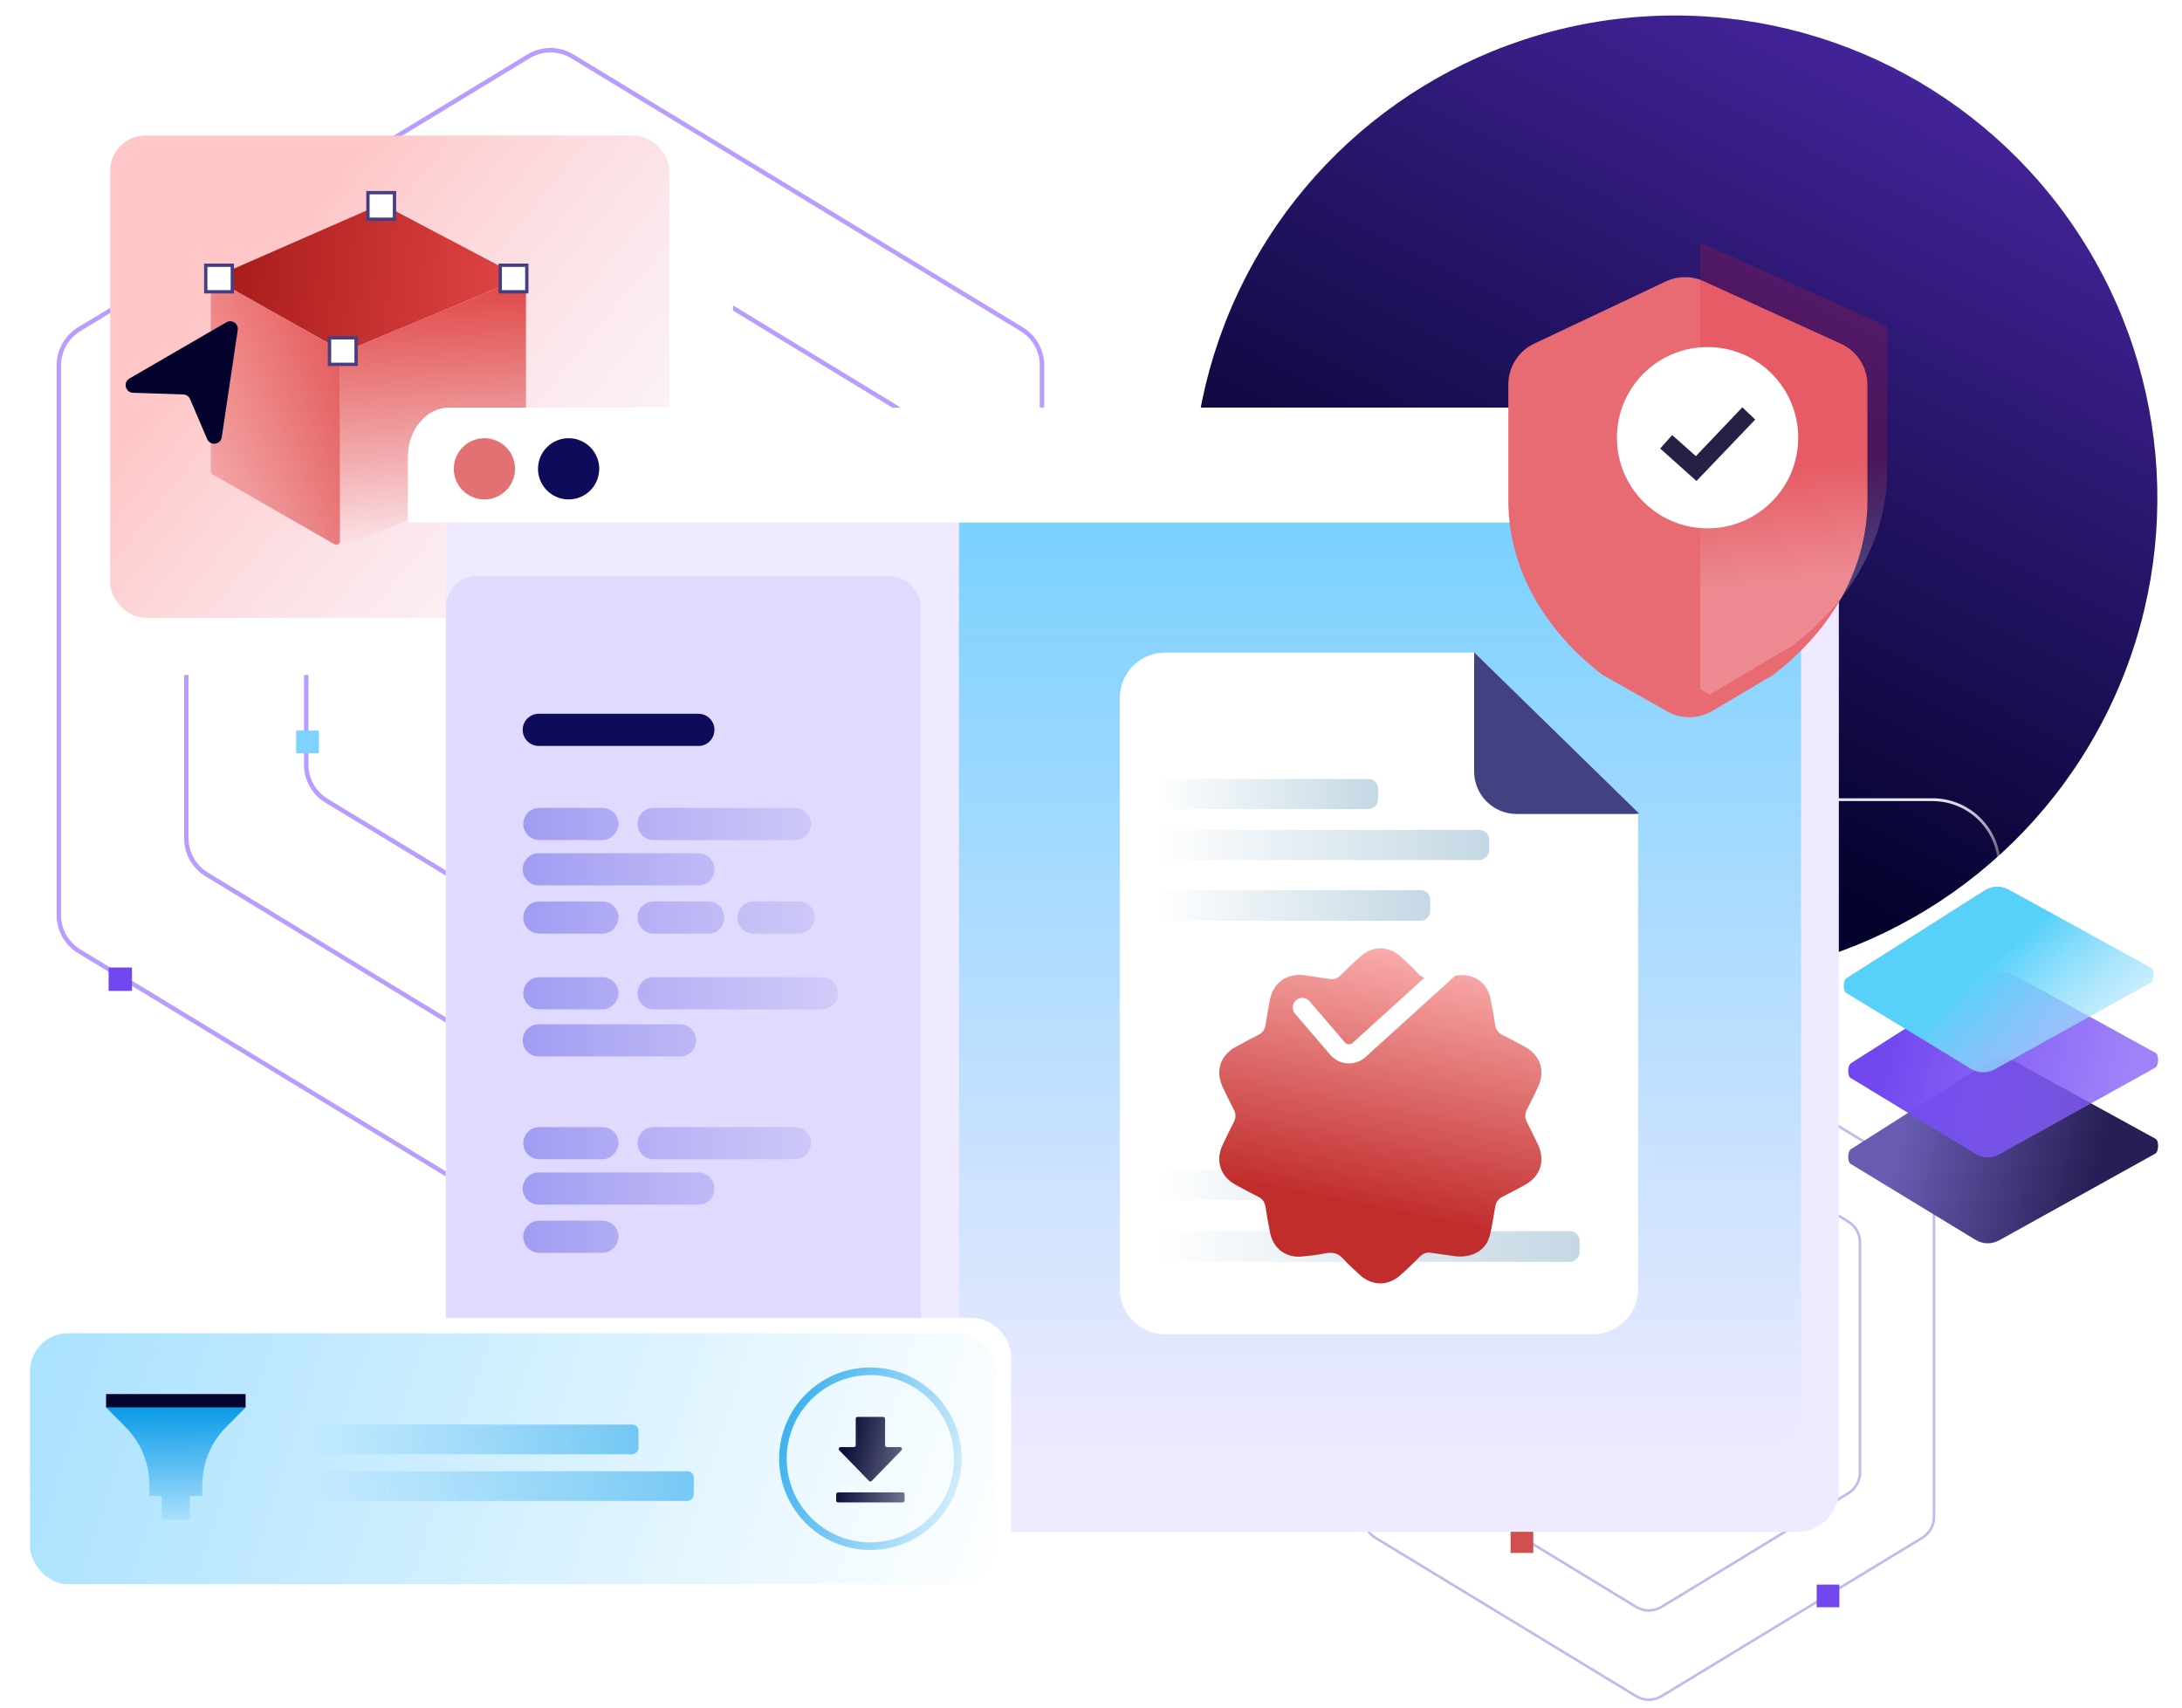 <svg width="442" height="346" viewBox="0 0 442 346" fill="none" xmlns="http://www.w3.org/2000/svg">
<g clip-path="url(#clip0_996_22787)">
<g opacity="0.5">
<path d="M115.936 11.412L206.967 66.702C209.518 68.252 211.076 71.021 211.076 74.006V185.393C211.076 188.378 209.518 191.147 206.967 192.697L115.936 247.987C113.211 249.643 109.789 249.643 107.064 247.987L16.033 192.697C13.482 191.147 11.924 188.378 11.924 185.393V74.006C11.924 71.021 13.482 68.252 16.033 66.702L107.064 11.412C109.789 9.756 113.211 9.756 115.936 11.412Z" stroke="#7339FF" stroke-width="0.9" stroke-linecap="round" stroke-linejoin="round"/>
<path d="M115.943 42.579L181.148 82.279C183.695 83.83 185.25 86.596 185.25 89.578V169.821C185.25 172.803 183.695 175.57 181.148 177.12L115.943 216.82C113.213 218.482 109.785 218.482 107.055 216.82L41.85 177.12C39.303 175.57 37.748 172.803 37.748 169.821V89.578C37.748 86.596 39.303 83.83 41.85 82.279L107.055 42.579C109.785 40.917 113.213 40.917 115.943 42.579Z" stroke="#7339FF" stroke-width="0.9" stroke-linecap="round" stroke-linejoin="round"/>
<path d="M115.929 72.381L156.85 97.192C159.405 98.741 160.965 101.512 160.965 104.5V154.9C160.965 157.888 159.405 160.659 156.85 162.208L115.929 187.019C113.206 188.67 109.791 188.67 107.068 187.019L66.147 162.208C63.592 160.659 62.032 157.888 62.032 154.9V104.5C62.032 101.512 63.592 98.741 66.147 97.192L107.068 72.381C109.791 70.73 113.206 70.73 115.929 72.381Z" stroke="#7339FF" stroke-width="0.9" stroke-linecap="round" stroke-linejoin="round"/>
</g>
<g filter="url(#filter0_d_996_22787)">
<rect x="18" y="24" width="121.9" height="104.147" rx="8.344" fill="white"/>
</g>
<rect x="22.323" y="27.458" width="113.254" height="97.693" rx="7.155" fill="url(#paint0_linear_996_22787)"/>
<path d="M68.86 71.383C68.86 71.09 69.038 70.826 69.311 70.718L105.561 56.292C106.031 56.105 106.541 56.451 106.541 56.957V95.405C106.541 95.698 106.362 95.962 106.09 96.07L69.84 110.496C69.37 110.683 68.86 110.337 68.86 109.831V71.383Z" fill="url(#paint1_linear_996_22787)"/>
<path d="M68.86 71.312C68.86 71.056 68.723 70.819 68.5 70.691L43.785 56.517C43.308 56.243 42.713 56.587 42.713 57.137V95.476C42.713 95.732 42.851 95.969 43.073 96.097L67.788 110.272C68.265 110.545 68.86 110.201 68.86 109.651V71.312Z" fill="url(#paint2_linear_996_22787)"/>
<path d="M69.629 71.282L105.772 56.286L77.319 41.291L43.098 56.286L69.629 71.282Z" fill="white"/>
<path d="M69.629 71.282L105.772 56.286L77.319 41.291L43.098 56.286L69.629 71.282Z" fill="url(#paint3_linear_996_22787)"/>
<rect x="41.679" y="53.73" width="5.379" height="5.379" fill="white" stroke="#453E82" stroke-width="0.672"/>
<rect x="101.332" y="53.73" width="5.379" height="5.379" fill="white" stroke="#453E82" stroke-width="0.672"/>
<rect x="74.531" y="39.033" width="5.379" height="5.379" fill="white" stroke="#453E82" stroke-width="0.672"/>
<rect x="66.75" y="68.428" width="5.379" height="5.379" fill="white" stroke="#453E82" stroke-width="0.672"/>
<path d="M45.848 65.287L26.219 76.676C24.872 77.457 25.389 79.513 26.945 79.566L37.127 79.908C37.728 79.928 38.263 80.295 38.5 80.848L41.962 88.944C42.576 90.381 44.69 90.109 44.92 88.564L48.159 66.857C48.35 65.572 46.971 64.635 45.848 65.287Z" fill="#02022D"/>
<rect x="60" y="148" width="4.591" height="4.591" fill="#7DD2FF"/>
<rect x="22" y="196" width="4.734" height="4.734" fill="#7247EF"/>
<g opacity="0.5">
<path d="M336.573 206.364L389.379 238.437C390.859 239.336 391.763 240.943 391.763 242.674V307.288C391.763 309.02 390.859 310.626 389.379 311.525L336.573 343.599C334.992 344.559 333.008 344.559 331.427 343.599L278.621 311.525C277.141 310.626 276.237 309.02 276.237 307.288V242.674C276.237 240.943 277.141 239.336 278.621 238.437L331.427 206.364C333.008 205.404 334.992 205.404 336.573 206.364Z" stroke="#7B7BDA" stroke-width="0.522" stroke-linecap="round" stroke-linejoin="round"/>
<path d="M336.577 224.444L374.402 247.473C375.879 248.373 376.781 249.978 376.781 251.708V298.255C376.781 299.985 375.879 301.59 374.402 302.49L336.577 325.519C334.994 326.483 333.005 326.483 331.421 325.519L293.597 302.49C292.119 301.59 291.218 299.985 291.218 298.255V251.708C291.218 249.978 292.119 248.373 293.597 247.473L331.421 224.444C333.005 223.48 334.994 223.48 336.577 224.444Z" stroke="#7B7BDA" stroke-width="0.522" stroke-linecap="round" stroke-linejoin="round"/>
<path d="M336.569 241.731L360.307 256.124C361.789 257.023 362.694 258.63 362.694 260.363V289.6C362.694 291.333 361.789 292.94 360.307 293.839L336.569 308.232C334.99 309.19 333.008 309.19 331.429 308.232L307.691 293.839C306.209 292.94 305.304 291.333 305.304 289.6V260.363C305.304 258.63 306.209 257.023 307.691 256.124L331.429 241.731C333.008 240.774 334.99 240.774 336.569 241.731Z" stroke="#7B7BDA" stroke-width="0.522" stroke-linecap="round" stroke-linejoin="round"/>
</g>
<rect x="306" y="310" width="4.591" height="4.591" fill="#D14F4F"/>
<rect x="368" y="321" width="4.591" height="4.591" fill="#7247EF"/>
<circle cx="339.253" cy="100.899" r="97.759" transform="rotate(-95.123 339.253 100.899)" fill="url(#paint4_linear_996_22787)"/>
<path d="M341 162H391.461C398.938 162 405 168.062 405 175.539V194" stroke="url(#paint5_linear_996_22787)" stroke-width="0.569"/>
<g filter="url(#filter1_d_996_22787)">
<path d="M90.931 295C86.389 295 82.62 291.22 82.62 286.665V94.002C82.62 89.447 86.389 85.667 90.931 85.667H356.52C361.062 85.667 364.832 89.447 364.832 94.002V286.665C364.832 291.22 361.062 295 356.52 295H90.931Z" fill="#EFEAFF"/>
</g>
<rect x="90.373" y="116.679" width="96.138" height="165.916" rx="6.202" fill="#E1DAFF"/>
<path d="M194.264 105.825V295H354.785C360.276 295 364.832 291.232 364.832 286.691V105.825H194.264Z" fill="url(#paint6_linear_996_22787)"/>
<path d="M356.517 82.566H90.934C86.39 82.566 82.62 87.056 82.62 92.468V105.825H364.832V92.353C364.832 86.941 361.158 82.566 356.517 82.566Z" fill="white"/>
<path d="M289.707 173.792L332.015 164.79L298.634 132.185L289.707 173.792Z" fill="#434182"/>
<path d="M307.238 164.893C302.462 164.893 298.611 161.043 298.611 156.27V132.195H236.018C230.935 132.195 226.827 136.301 226.827 141.383V261.091C226.827 266.173 230.935 270.279 236.018 270.279H322.642C327.725 270.279 331.833 266.173 331.833 261.091V164.893" fill="white"/>
<rect opacity="0.4" x="279.15" y="157.803" width="6.098" height="44.56" rx="1.927" transform="rotate(90 279.15 157.803)" fill="url(#paint7_linear_996_22787)"/>
<rect opacity="0.4" x="301.665" y="168.122" width="6.098" height="67.075" rx="1.927" transform="rotate(90 301.665 168.122)" fill="url(#paint8_linear_996_22787)"/>
<rect opacity="0.4" x="301.665" y="236.985" width="6.098" height="67.075" rx="1.927" transform="rotate(90 301.665 236.985)" fill="url(#paint9_linear_996_22787)"/>
<rect opacity="0.4" x="289.707" y="180.315" width="6.21" height="55.117" rx="1.927" transform="rotate(90 289.707 180.315)" fill="url(#paint10_linear_996_22787)"/>
<rect opacity="0.4" x="319.982" y="249.406" width="6.21" height="85.392" rx="1.927" transform="rotate(90 319.982 249.406)" fill="url(#paint11_linear_996_22787)"/>
<g filter="url(#filter2_d_996_22787)">
<path d="M295.189 234.638C293.847 234.449 291.895 234.197 289.951 233.9C289.072 233.764 288.353 233.948 287.708 234.577C286.3 235.949 284.928 237.377 283.416 238.627C280.87 240.732 277.717 240.531 275.32 238.245C274.263 237.236 273.134 236.291 272.186 235.19C271.105 233.934 269.88 233.698 268.33 234.017C266.796 234.332 265.23 234.513 263.667 234.654C260.482 234.938 257.933 233.016 257.284 229.854C256.929 228.129 256.634 226.39 256.359 224.649C256.208 223.68 255.784 222.987 254.879 222.539C253.337 221.771 251.819 220.954 250.309 220.126C247.185 218.413 246.15 215.22 247.675 212.003C248.413 210.45 249.169 208.905 249.95 207.373C250.376 206.535 250.37 205.752 249.942 204.915C249.169 203.405 248.426 201.879 247.694 200.347C246.134 197.079 247.188 193.859 250.378 192.134C251.875 191.324 253.372 190.515 254.892 189.756C255.774 189.318 256.2 188.643 256.351 187.701C256.628 185.984 256.911 184.266 257.262 182.562C257.989 179.061 260.812 177.144 264.354 177.683C266.058 177.943 267.765 178.187 269.472 178.434C270.274 178.551 270.934 178.294 271.517 177.726C272.929 176.353 274.297 174.925 275.81 173.675C278.359 171.57 281.509 171.769 283.906 174.054C284.963 175.063 286.095 176.005 287.04 177.11C288.14 178.394 289.397 178.594 290.963 178.275C292.518 177.956 294.108 177.755 295.692 177.657C298.893 177.457 301.29 179.318 301.945 182.456C302.304 184.179 302.594 185.92 302.869 187.659C303.021 188.63 303.452 189.318 304.357 189.766C305.881 190.523 307.377 191.335 308.871 192.145C312.056 193.87 313.095 197.093 311.526 200.366C310.802 201.876 310.078 203.386 309.308 204.873C308.853 205.757 308.863 206.569 309.321 207.45C310.091 208.937 310.815 210.447 311.537 211.96C313.097 215.233 312.045 218.44 308.847 220.168C307.351 220.978 305.854 221.787 304.333 222.547C303.452 222.984 303.034 223.661 302.874 224.601C302.552 226.512 302.264 228.434 301.806 230.314C301.122 233.119 298.704 234.808 295.186 234.638H295.189Z" fill="url(#paint12_linear_996_22787)"/>
</g>
<path d="M263.808 204.092L270.938 212.411C272.06 213.719 274.04 213.844 275.317 212.686L294.912 194.913" stroke="white" stroke-width="3.881" stroke-linecap="round"/>
<path fill-rule="evenodd" clip-rule="evenodd" d="M109.252 170.171H122.045C123.789 170.171 125.185 168.659 125.301 166.915C125.301 165.054 123.789 163.659 122.045 163.659H109.252C107.391 163.659 105.995 165.171 105.995 166.915C105.995 168.775 107.507 170.171 109.252 170.171ZM109.135 179.357H141.583C143.327 179.357 144.723 177.962 144.723 176.102C144.723 174.241 143.211 172.846 141.466 172.846H109.135C107.275 172.846 105.879 174.357 105.879 176.102C105.879 177.962 107.391 179.357 109.135 179.357ZM161.002 170.171H132.393C130.648 170.171 129.136 168.775 129.136 166.915C129.136 165.171 130.532 163.659 132.393 163.659H161.002C162.747 163.659 164.259 165.054 164.259 166.915C164.259 168.659 162.863 170.171 161.002 170.171ZM109.135 214.009H137.745C139.606 214.009 141.001 212.613 141.001 210.753C141.001 208.892 139.489 207.497 137.745 207.497H109.135C107.275 207.497 105.879 209.009 105.879 210.753C105.879 212.613 107.391 214.009 109.135 214.009ZM122.045 189.125H109.252C107.507 189.125 105.995 187.73 105.995 185.869C105.995 184.125 107.391 182.614 109.252 182.614H122.045C123.789 182.614 125.301 184.009 125.301 185.869C125.185 187.73 123.789 189.125 122.045 189.125ZM109.252 204.473H122.045C123.789 204.473 125.185 202.962 125.301 201.217C125.301 199.357 123.789 197.962 122.045 197.962H109.252C107.391 197.962 105.995 199.473 105.995 201.217C105.995 203.078 107.507 204.473 109.252 204.473ZM166.468 204.473H132.393C130.648 204.473 129.136 203.078 129.136 201.217C129.136 199.473 130.532 197.962 132.393 197.962H166.468C168.213 197.962 169.725 199.357 169.725 201.217C169.725 202.962 168.329 204.473 166.468 204.473ZM132.393 189.125H143.557C145.302 189.125 146.697 187.73 146.697 185.869C146.697 184.009 145.186 182.614 143.441 182.614H132.393C130.532 182.614 129.136 184.125 129.136 185.869C129.136 187.73 130.648 189.125 132.393 189.125ZM161.818 189.125H152.631C150.886 189.125 149.374 187.73 149.374 185.869C149.374 184.125 150.77 182.614 152.631 182.614H161.818C163.563 182.614 165.075 184.009 165.075 185.869C164.958 187.73 163.563 189.125 161.818 189.125ZM122.045 234.835H109.252C107.507 234.835 105.996 233.44 105.996 231.579C105.996 229.835 107.391 228.324 109.252 228.324H122.045C123.789 228.324 125.301 229.719 125.301 231.579C125.185 233.323 123.789 234.835 122.045 234.835ZM141.583 244.022H109.135C107.391 244.022 105.879 242.627 105.879 240.766C105.879 239.022 107.275 237.51 109.135 237.51H141.466C143.211 237.51 144.723 238.906 144.723 240.766C144.723 242.627 143.327 244.022 141.583 244.022ZM132.393 234.835H161.002C162.863 234.835 164.259 233.323 164.259 231.579C164.259 229.719 162.747 228.324 161.002 228.324H132.393C130.532 228.324 129.136 229.835 129.136 231.579C129.136 233.44 130.648 234.835 132.393 234.835ZM122.045 253.789H109.252C107.507 253.789 105.996 252.394 105.996 250.534C105.996 248.789 107.391 247.278 109.252 247.278H122.045C123.789 247.278 125.301 248.673 125.301 250.534C125.185 252.394 123.789 253.789 122.045 253.789Z" fill="url(#paint13_linear_996_22787)"/>
<path d="M141.583 151.102H109.136C107.391 151.102 105.879 149.707 105.879 147.846C105.879 146.102 107.275 144.59 109.136 144.59H141.466C143.211 144.59 144.723 145.986 144.723 147.846C144.723 149.59 143.327 151.102 141.583 151.102Z" fill="#0E0B5A"/>
<circle cx="98.126" cy="94.971" r="6.202" fill="#E37174"/>
<circle cx="115.183" cy="94.971" r="6.202" fill="#0E0B5A"/>
<g filter="url(#filter3_d_996_22787)">
<path d="M349.11 50.986C346.659 49.869 343.84 49.888 341.405 51.039L314.767 63.628C311.568 65.14 309.527 68.361 309.527 71.9V95.482C309.527 108.69 316.398 121.365 328.6 130.723L341.7 138.126C344.552 139.739 348.049 139.702 350.868 138.031L363.193 130.723C375.395 121.365 382.266 108.69 382.266 95.482V71.988C382.266 68.404 380.173 65.15 376.912 63.663L349.11 50.986Z" fill="#E86B74"/>
</g>
<g opacity="0.2">
<path d="M382.324 66.103L344.414 49.13V139.666L346.31 140.732L363.191 130.722C375.393 121.364 382.264 108.689 382.264 95.481V66.103H382.324Z" fill="url(#paint14_linear_996_22787)" style="mix-blend-mode:overlay"/>
</g>
<path d="M345.897 107.03C356.038 107.03 364.259 98.809 364.259 88.669C364.259 78.528 356.038 70.308 345.897 70.308C335.756 70.308 327.535 78.528 327.535 88.669C327.535 98.809 335.756 107.03 345.897 107.03Z" fill="white"/>
<path d="M343.645 97.435L336.301 90.861L338.729 88.136L343.527 92.401L352.945 82.51L355.551 84.997L343.645 97.435Z" fill="#242145"/>
<rect x="3" y="267" width="201.811" height="57" rx="7.703" fill="white"/>
<rect x="6.081" y="270.081" width="195.649" height="50.838" rx="7.703" fill="url(#paint15_linear_996_22787)"/>
<path d="M45.812 289.078L49.752 285.124H21.487L25.427 289.078C28.521 292.185 30.259 296.391 30.259 300.776V303.061H32.739V307.824H38.432V303.061H40.98V300.776C40.98 296.391 42.718 292.185 45.812 289.078Z" fill="url(#paint16_linear_996_22787)"/>
<rect x="21.486" y="282.405" width="28.265" height="2.718" fill="#040330"/>
<g opacity="0.5">
<rect x="129.35" y="288.568" width="6.024" height="66.269" rx="1.275" transform="rotate(90 129.35 288.568)" fill="url(#paint17_linear_996_22787)"/>
<rect x="140.538" y="298.034" width="6.024" height="77.457" rx="1.275" transform="rotate(90 140.538 298.034)" fill="url(#paint18_linear_996_22787)"/>
</g>
<circle cx="176.311" cy="295.5" r="17.716" stroke="url(#paint19_linear_996_22787)" stroke-width="1.541"/>
<path d="M169.378 303.973C169.378 304.186 169.551 304.358 169.763 304.358H182.858C183.071 304.358 183.243 304.186 183.243 303.973V302.704C183.243 302.492 183.071 302.319 182.858 302.319H169.763C169.551 302.319 169.378 302.492 169.378 302.704V303.973ZM182.608 293.797C182.846 293.553 182.673 293.144 182.332 293.144H179.667C179.454 293.144 179.282 292.971 179.282 292.759V287.412C179.282 287.199 179.109 287.027 178.897 287.027H173.725C173.512 287.027 173.34 287.199 173.34 287.412V292.759C173.34 292.971 173.167 293.144 172.955 293.144H170.289C169.949 293.144 169.776 293.553 170.013 293.797L176.034 299.996C176.186 300.151 176.436 300.151 176.587 299.996L182.608 293.797Z" fill="url(#paint20_linear_996_22787)"/>
<path d="M402.721 215.126C404.416 214.048 406.18 213.961 407.844 214.875L436.677 230.71C437.355 231.082 437.303 233.299 436.607 233.686L405.096 251.191C403.424 252.12 401.699 252.092 400.082 251.108L374.852 235.762C374.199 235.365 374.244 233.235 374.914 232.809L402.721 215.126Z" fill="url(#paint21_linear_996_22787)"/>
<path d="M402.721 197.713C404.416 196.635 406.18 196.549 407.844 197.462L436.677 213.297C437.355 213.67 437.303 215.887 436.607 216.273L405.096 233.779C403.424 234.708 401.699 234.679 400.082 233.695L374.852 218.35C374.199 217.952 374.244 215.822 374.914 215.396L402.721 197.713Z" fill="url(#paint22_linear_996_22787)"/>
<path d="M401.811 180.483C403.506 179.405 405.271 179.318 406.934 180.232L435.767 196.067C436.445 196.439 436.393 198.656 435.697 199.043L404.187 216.548C402.514 217.477 400.79 217.449 399.172 216.465L373.942 201.119C373.289 200.722 373.334 198.592 374.005 198.166L401.811 180.483Z" fill="url(#paint23_linear_996_22787)"/>
</g>
<defs>
<filter id="filter0_d_996_22787" x="-5.612" y="0.388" width="186.297" height="168.545" filterUnits="userSpaceOnUse" color-interpolation-filters="sRGB">
<feFlood flood-opacity="0" result="BackgroundImageFix"/>
<feColorMatrix in="SourceAlpha" type="matrix" values="0 0 0 0 0 0 0 0 0 0 0 0 0 0 0 0 0 0 127 0" result="hardAlpha"/>
<feOffset dx="8.586" dy="8.586"/>
<feGaussianBlur stdDeviation="16.099"/>
<feColorMatrix type="matrix" values="0 0 0 0 0.479 0 0 0 0 0.547 0 0 0 0 0.767 0 0 0 0.5 0"/>
<feBlend mode="multiply" in2="BackgroundImageFix" result="effect1_dropShadow_996_22787"/>
<feBlend mode="normal" in="SourceGraphic" in2="effect1_dropShadow_996_22787" result="shape"/>
</filter>
<filter id="filter1_d_996_22787" x="49.716" y="60.417" width="363.332" height="290.453" filterUnits="userSpaceOnUse" color-interpolation-filters="sRGB">
<feFlood flood-opacity="0" result="BackgroundImageFix"/>
<feColorMatrix in="SourceAlpha" type="matrix" values="0 0 0 0 0 0 0 0 0 0 0 0 0 0 0 0 0 0 127 0" result="hardAlpha"/>
<feOffset dx="7.656" dy="15.31"/>
<feGaussianBlur stdDeviation="20.28"/>
<feColorMatrix type="matrix" values="0 0 0 0 0.187 0 0 0 0 0.142 0 0 0 0 0.454 0 0 0 0.7 0"/>
<feBlend mode="normal" in2="BackgroundImageFix" result="effect1_dropShadow_996_22787"/>
<feBlend mode="normal" in="SourceGraphic" in2="effect1_dropShadow_996_22787" result="shape"/>
</filter>
<filter id="filter2_d_996_22787" x="213.612" y="158.739" width="132.005" height="134.616" filterUnits="userSpaceOnUse" color-interpolation-filters="sRGB">
<feFlood flood-opacity="0" result="BackgroundImageFix"/>
<feColorMatrix in="SourceAlpha" type="matrix" values="0 0 0 0 0 0 0 0 0 0 0 0 0 0 0 0 0 0 127 0" result="hardAlpha"/>
<feOffset dy="19.897"/>
<feGaussianBlur stdDeviation="16.684"/>
<feComposite in2="hardAlpha" operator="out"/>
<feColorMatrix type="matrix" values="0 0 0 0 0.26 0 0 0 0 0.124 0 0 0 0 0.55 0 0 0 0.24 0"/>
<feBlend mode="normal" in2="BackgroundImageFix" result="effect1_dropShadow_996_22787"/>
<feBlend mode="normal" in="SourceGraphic" in2="effect1_dropShadow_996_22787" result="shape"/>
</filter>
<filter id="filter3_d_996_22787" x="284.456" y="35.063" width="114.903" height="131.313" filterUnits="userSpaceOnUse" color-interpolation-filters="sRGB">
<feFlood flood-opacity="0" result="BackgroundImageFix"/>
<feColorMatrix in="SourceAlpha" type="matrix" values="0 0 0 0 0 0 0 0 0 0 0 0 0 0 0 0 0 0 127 0" result="hardAlpha"/>
<feOffset dx="-3.989" dy="5.983"/>
<feGaussianBlur stdDeviation="10.541"/>
<feColorMatrix type="matrix" values="0 0 0 0 0.107 0 0 0 0 0.087 0 0 0 0 0.263 0 0 0 0.65 0"/>
<feBlend mode="normal" in2="BackgroundImageFix" result="effect1_dropShadow_996_22787"/>
<feBlend mode="normal" in="SourceGraphic" in2="effect1_dropShadow_996_22787" result="shape"/>
</filter>
<linearGradient id="paint0_linear_996_22787" x1="34.858" y1="20.974" x2="186.585" y2="142.442" gradientUnits="userSpaceOnUse">
<stop offset="0.188" stop-color="#FFC7C7"/>
<stop offset="0.874" stop-color="#EFECFF" stop-opacity="0"/>
</linearGradient>
<linearGradient id="paint1_linear_996_22787" x1="87.701" y1="55.902" x2="87.701" y2="110.886" gradientUnits="userSpaceOnUse">
<stop stop-color="#DF4343"/>
<stop offset="1" stop-color="#DF4343" stop-opacity="0"/>
</linearGradient>
<linearGradient id="paint2_linear_996_22787" x1="79.814" y1="68.956" x2="2.006" y2="93.163" gradientUnits="userSpaceOnUse">
<stop stop-color="#DF4343"/>
<stop offset="0.786" stop-color="#DF4343" stop-opacity="0"/>
</linearGradient>
<linearGradient id="paint3_linear_996_22787" x1="45.027" y1="51.161" x2="151.571" y2="62.04" gradientUnits="userSpaceOnUse">
<stop offset="0.038" stop-color="#AB1D1D"/>
<stop offset="0.537" stop-color="#DF4343"/>
</linearGradient>
<linearGradient id="paint4_linear_996_22787" x1="412.002" y1="473.527" x2="128.577" y2="293.174" gradientUnits="userSpaceOnUse">
<stop offset="0.075" stop-color="#7C41F9"/>
<stop offset="0.948" stop-color="#03022C"/>
</linearGradient>
<linearGradient id="paint5_linear_996_22787" x1="407.963" y1="159.871" x2="407.963" y2="184" gradientUnits="userSpaceOnUse">
<stop stop-color="white"/>
<stop offset="0.848" stop-color="white" stop-opacity="0"/>
</linearGradient>
<linearGradient id="paint6_linear_996_22787" x1="279.548" y1="105.825" x2="279.548" y2="295" gradientUnits="userSpaceOnUse">
<stop stop-color="#7AD1FF"/>
<stop offset="1" stop-color="#7AD1FF" stop-opacity="0"/>
</linearGradient>
<linearGradient id="paint7_linear_996_22787" x1="282.199" y1="157.803" x2="282.199" y2="202.363" gradientUnits="userSpaceOnUse">
<stop stop-color="#6B9DBB"/>
<stop offset="1" stop-color="#FEFEFF"/>
</linearGradient>
<linearGradient id="paint8_linear_996_22787" x1="304.714" y1="168.122" x2="304.714" y2="235.197" gradientUnits="userSpaceOnUse">
<stop stop-color="#6B9DBB"/>
<stop offset="1" stop-color="#FEFEFF"/>
</linearGradient>
<linearGradient id="paint9_linear_996_22787" x1="304.714" y1="236.985" x2="304.714" y2="304.06" gradientUnits="userSpaceOnUse">
<stop stop-color="#6B9DBB"/>
<stop offset="1" stop-color="#FEFEFF"/>
</linearGradient>
<linearGradient id="paint10_linear_996_22787" x1="292.812" y1="180.315" x2="292.812" y2="235.432" gradientUnits="userSpaceOnUse">
<stop stop-color="#6B9DBB"/>
<stop offset="1" stop-color="#FEFEFF"/>
</linearGradient>
<linearGradient id="paint11_linear_996_22787" x1="323.087" y1="249.406" x2="323.087" y2="334.798" gradientUnits="userSpaceOnUse">
<stop stop-color="#6B9DBB"/>
<stop offset="1" stop-color="#FEFEFF"/>
</linearGradient>
<linearGradient id="paint12_linear_996_22787" x1="300.481" y1="240.728" x2="313.661" y2="174.052" gradientUnits="userSpaceOnUse">
<stop offset="0.165" stop-color="#C12D2D"/>
<stop offset="1" stop-color="#FFB6B6"/>
</linearGradient>
<linearGradient id="paint13_linear_996_22787" x1="105.993" y1="226.831" x2="198.254" y2="226.831" gradientUnits="userSpaceOnUse">
<stop stop-color="#A09CF3"/>
<stop offset="1" stop-color="#B2AFEA" stop-opacity="0"/>
</linearGradient>
<linearGradient id="paint14_linear_996_22787" x1="363.369" y1="54.376" x2="370.748" y2="116.361" gradientUnits="userSpaceOnUse">
<stop offset="0.633" stop-color="#DB1927"/>
<stop offset="1" stop-color="white"/>
</linearGradient>
<linearGradient id="paint15_linear_996_22787" x1="-101.917" y1="251.595" x2="195.373" y2="347.52" gradientUnits="userSpaceOnUse">
<stop stop-color="#7AD1FF"/>
<stop offset="1" stop-color="#7AD1FF" stop-opacity="0"/>
</linearGradient>
<linearGradient id="paint16_linear_996_22787" x1="35.619" y1="285.124" x2="35.619" y2="310.135" gradientUnits="userSpaceOnUse">
<stop stop-color="#0A9BE9"/>
<stop offset="1" stop-color="#0A9BE9" stop-opacity="0"/>
</linearGradient>
<linearGradient id="paint17_linear_996_22787" x1="132.362" y1="288.568" x2="132.362" y2="354.837" gradientUnits="userSpaceOnUse">
<stop stop-color="#0A9BE9"/>
<stop offset="1" stop-color="#0A9BE9" stop-opacity="0"/>
</linearGradient>
<linearGradient id="paint18_linear_996_22787" x1="143.551" y1="298.034" x2="143.551" y2="375.492" gradientUnits="userSpaceOnUse">
<stop stop-color="#0A9BE9"/>
<stop offset="1" stop-color="#0A9BE9" stop-opacity="0"/>
</linearGradient>
<linearGradient id="paint19_linear_996_22787" x1="143.189" y1="289.338" x2="202.5" y2="309.365" gradientUnits="userSpaceOnUse">
<stop stop-color="#0A9BE9"/>
<stop offset="1" stop-color="#0A9BE9" stop-opacity="0"/>
</linearGradient>
<linearGradient id="paint20_linear_996_22787" x1="160.135" y1="296.27" x2="201.73" y2="304.743" gradientUnits="userSpaceOnUse">
<stop offset="0.209" stop-color="#040330"/>
<stop offset="1" stop-color="#040330" stop-opacity="0"/>
</linearGradient>
<linearGradient id="paint21_linear_996_22787" x1="368.33" y1="243.018" x2="438.448" y2="259.322" gradientUnits="userSpaceOnUse">
<stop offset="0.191" stop-color="#685CB2"/>
<stop offset="0.748" stop-color="#261E54"/>
</linearGradient>
<linearGradient id="paint22_linear_996_22787" x1="368.33" y1="225.606" x2="426.004" y2="240.107" gradientUnits="userSpaceOnUse">
<stop offset="0.179" stop-color="#7247EF"/>
<stop offset="1" stop-color="#8560F8" stop-opacity="0.78"/>
</linearGradient>
<linearGradient id="paint23_linear_996_22787" x1="465.096" y1="205.142" x2="409.841" y2="140.492" gradientUnits="userSpaceOnUse">
<stop offset="0.017" stop-color="#F5F5FF" stop-opacity="0.31"/>
<stop offset="0.56" stop-color="#58D1FA"/>
</linearGradient>
<clipPath id="clip0_996_22787">
<rect width="442" height="346" fill="white"/>
</clipPath>
</defs>
</svg>
